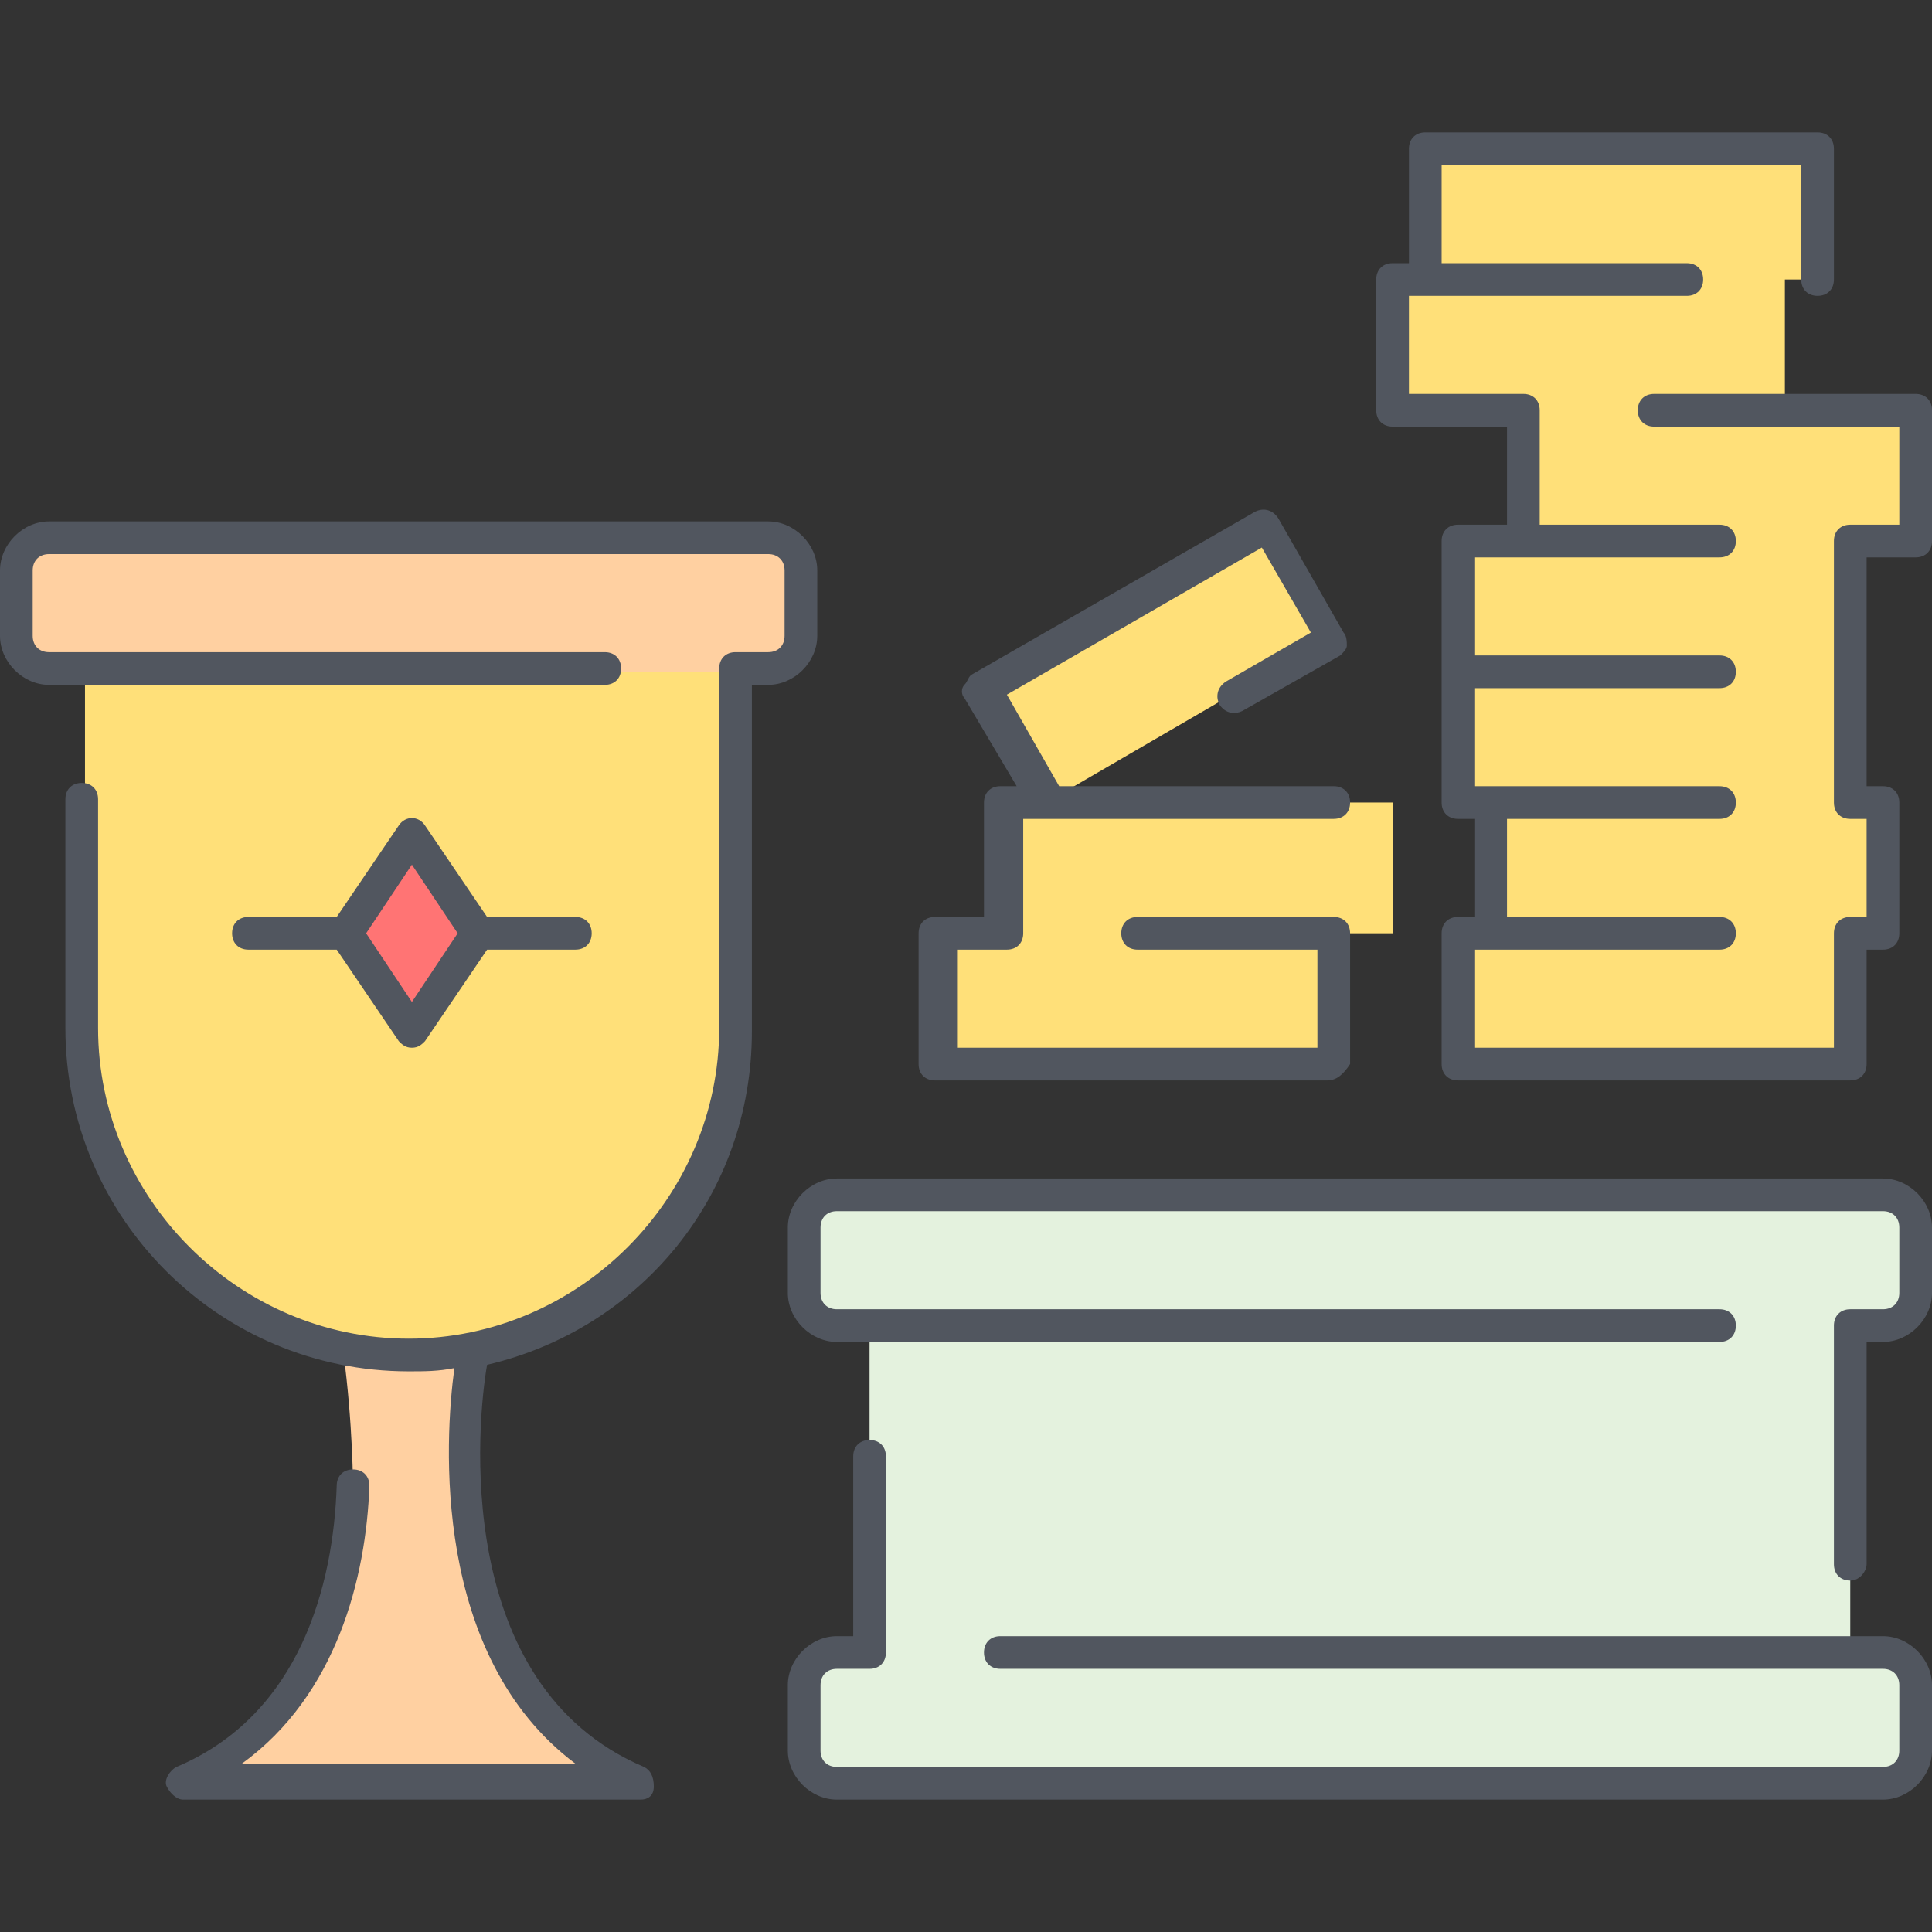 <?xml version="1.0" encoding="iso-8859-1"?>
<!-- Generator: Adobe Illustrator 19.0.0, SVG Export Plug-In . SVG Version: 6.00 Build 0)  -->
<svg version="1.1" id="Layer_1" xmlns="http://www.w3.org/2000/svg" xmlns:xlink="http://www.w3.org/1999/xlink" x="0px" y="0px"
	 viewBox="0 0 504.32 504.32" style="enable-background:new 0 0 504.32 504.32;" xml:space="preserve">
<rect x="0" y="0" width="504.32" height="504.32" fill="#333333" stroke="none"/>
<g transform="translate(1 9)">
	<path style="fill:#FFE079;" d="M328.387,127.96l17.067,29.867l-73.387,42.667h-0.853l-17.067-29.867L328.387,127.96z
		 M345.453,234.627v34.133h-102.4v-34.133h17.067v-34.133h11.093h0.853h90.453v34.133H345.453z M388.12,234.627v-34.133h-8.533
		V166.36v-34.133h17.067V98.093H362.52V63.96h8.533V29.827h102.4V63.96h-8.533v34.133h34.133v34.133h-17.067v68.267h8.533v34.133
		h-8.533v34.133h-102.4v-34.133H388.12z"/>
	<path style="fill:#FFD0A1;" d="M208.92,140.76v17.067c0,4.267-3.413,8.533-8.533,8.533h-8.533H21.187h-8.533
		c-4.267,0-8.533-4.267-8.533-8.533V140.76c0-4.267,4.267-8.533,8.533-8.533h187.733C205.507,132.227,208.92,136.493,208.92,140.76z
		 M166.253,456.493H46.787c34.133-14.507,43.52-49.493,44.373-76.8c0,0,0-17.067-2.56-35.84l0,0
		c5.12,0.853,11.093,1.707,17.067,1.707c5.973,0,11.947-0.853,17.067-1.707C123.587,343.853,106.52,430.893,166.253,456.493z"/>
	<path style="fill:#FFE079;" d="M191.853,166.36v93.867c0,40.96-29.013,75.947-68.267,83.627c-5.12,0.853-11.093,1.707-17.067,1.707
		s-11.947-0.853-17.067-1.707c-38.4-7.68-68.267-42.667-68.267-83.627V166.36H191.853z"/>
	<polygon style="fill:#FF7474;" points="106.52,209.027 123.587,234.627 106.52,260.227 89.453,234.627 	"/>
	<path style="fill:#E4F2DE;" d="M225.987,337.027h-8.533c-5.12,0-8.533-4.267-8.533-8.533v-17.067c0-4.267,3.413-8.533,8.533-8.533
		H490.52c5.12,0,8.533,4.267,8.533,8.533v17.067c0,4.267-3.413,8.533-8.533,8.533h-8.533v85.333h8.533
		c5.12,0,8.533,4.267,8.533,8.533v17.067c0,4.267-3.413,8.533-8.533,8.533H217.453c-5.12,0-8.533-4.267-8.533-8.533v-17.067
		c0-4.267,3.413-8.533,8.533-8.533h8.533V337.027z"/>
</g>
<path style="fill:#51565F;" d="M491.52,469.76H218.453c-6.827,0-12.8-5.973-12.8-12.8v-17.067c0-6.827,5.973-12.8,12.8-12.8h4.267
	V380.16c0-2.56,1.707-4.267,4.267-4.267c2.56,0,4.267,1.707,4.267,4.267v51.2c0,2.56-1.707,4.267-4.267,4.267h-8.533
	c-2.56,0-4.267,1.707-4.267,4.267v17.067c0,2.56,1.707,4.267,4.267,4.267H491.52c2.56,0,4.267-1.707,4.267-4.267v-17.067
	c0-2.56-1.707-4.267-4.267-4.267h-230.4c-2.56,0-4.267-1.707-4.267-4.267s1.707-4.267,4.267-4.267h230.4
	c6.827,0,12.8,5.973,12.8,12.8v17.067C504.32,463.787,498.347,469.76,491.52,469.76z M167.253,469.76H47.787
	c-1.707,0-3.413-1.707-4.267-3.413s0.853-4.267,2.56-5.12c32.427-13.653,40.96-47.787,41.813-73.387c0-2.56,1.707-4.267,4.267-4.267
	c2.56,0,4.267,1.707,4.267,4.267c-0.853,23.893-8.533,54.613-33.28,72.533h87.04c-37.547-28.16-34.133-84.48-31.573-103.253
	c-4.267,0.853-7.68,0.853-11.947,0.853c-49.493,0-89.6-40.107-89.6-89.6V208.64c0-2.56,1.707-4.267,4.267-4.267
	s4.267,1.707,4.267,4.267v59.733c0,44.373,36.693,81.067,81.067,81.067s81.067-36.693,81.067-81.067v-93.867
	c0-2.56,1.707-4.267,4.267-4.267h8.533c2.56,0,4.267-1.707,4.267-4.267v-17.067c0-2.56-1.707-4.267-4.267-4.267H12.8
	c-2.56,0-4.267,1.707-4.267,4.267v17.067c0,2.56,1.707,4.267,4.267,4.267h145.067c2.56,0,4.267,1.707,4.267,4.267
	c0,2.56-1.707,4.267-4.267,4.267H12.8c-6.827,0-12.8-5.973-12.8-12.8v-17.067c0-6.827,5.973-12.8,12.8-12.8h187.733
	c6.827,0,12.8,5.973,12.8,12.8v17.067c0,6.827-5.973,12.8-12.8,12.8h-4.267v90.453c0,42.667-29.013,77.653-69.12,87.04
	c-2.56,14.507-9.387,83.627,40.96,104.96c1.707,0.853,2.56,2.56,2.56,5.12S168.96,469.76,167.253,469.76z M482.987,412.587
	c-2.56,0-4.267-1.707-4.267-4.267v-62.293c0-2.56,1.707-4.267,4.267-4.267h8.533c2.56,0,4.267-1.707,4.267-4.267v-17.067
	c0-2.56-1.707-4.267-4.267-4.267H218.453c-2.56,0-4.267,1.707-4.267,4.267v17.067c0,2.56,1.707,4.267,4.267,4.267h230.4
	c2.56,0,4.267,1.707,4.267,4.267c0,2.56-1.707,4.267-4.267,4.267h-230.4c-6.827,0-12.8-5.973-12.8-12.8v-17.067
	c0-6.827,5.973-12.8,12.8-12.8H491.52c6.827,0,12.8,5.973,12.8,12.8v17.067c0,6.827-5.973,12.8-12.8,12.8h-4.267v58.027
	C487.253,410.027,485.547,412.587,482.987,412.587z M482.987,282.027h-102.4c-2.56,0-4.267-1.707-4.267-4.267v-34.133
	c0-2.56,1.707-4.267,4.267-4.267h4.267v-25.6h-4.267c-2.56,0-4.267-1.707-4.267-4.267v-68.267c0-2.56,1.707-4.267,4.267-4.267h12.8
	v-25.6H363.52c-2.56,0-4.267-1.707-4.267-4.267V72.96c0-2.56,1.707-4.267,4.267-4.267h4.267V38.827c0-2.56,1.707-4.267,4.267-4.267
	h102.4c2.56,0,4.267,1.707,4.267,4.267V72.96c0,2.56-1.707,4.267-4.267,4.267s-4.267-1.707-4.267-4.267V43.093H376.32v25.6h64
	c2.56,0,4.267,1.707,4.267,4.267s-1.707,4.267-4.267,4.267h-72.533v25.6h29.867c2.56,0,4.267,1.707,4.267,4.267v29.867h46.933
	c2.56,0,4.267,1.707,4.267,4.267s-1.707,4.267-4.267,4.267h-64v25.6h64c2.56,0,4.267,1.707,4.267,4.267
	c0,2.56-1.707,4.267-4.267,4.267h-64v25.6h64c2.56,0,4.267,1.707,4.267,4.267c0,2.56-1.707,4.267-4.267,4.267h-55.467v25.6h55.467
	c2.56,0,4.267,1.707,4.267,4.267c0,2.56-1.707,4.267-4.267,4.267h-64v25.6h93.867v-29.867c0-2.56,1.707-4.267,4.267-4.267h4.267
	v-25.6h-4.267c-2.56,0-4.267-1.707-4.267-4.267v-68.267c0-2.56,1.707-4.267,4.267-4.267h12.8v-25.6h-64
	c-2.56,0-4.267-1.707-4.267-4.267c0-2.56,1.707-4.267,4.267-4.267h68.267c2.56,0,4.267,1.707,4.267,4.267v34.133
	c0,2.56-1.707,4.267-4.267,4.267h-12.8v59.733h4.267c2.56,0,4.267,1.707,4.267,4.267v34.133c0,2.56-1.707,4.267-4.267,4.267h-4.267
	v29.867C487.253,280.32,485.547,282.027,482.987,282.027z M346.453,282.027h-102.4c-2.56,0-4.267-1.707-4.267-4.267v-34.133
	c0-2.56,1.707-4.267,4.267-4.267h12.8v-29.867c0-2.56,1.707-4.267,4.267-4.267h4.267l-13.653-23.04c-0.853-0.853-0.853-2.56,0-3.413
	c0.853-0.853,0.853-1.707,1.707-2.56l74.24-42.667c1.707-0.853,4.267-0.853,5.973,1.707l17.067,29.867
	c0.853,0.853,0.853,2.56,0.853,3.413c0,0.853-0.853,1.707-1.707,2.56l-25.6,14.507c-1.707,0.853-4.267,0.853-5.973-1.707
	c-0.853-1.707-0.853-4.267,1.707-5.973l22.187-12.8l-12.8-22.187l-66.56,38.4l13.653,23.893h71.68c2.56,0,4.267,1.707,4.267,4.267
	c0,2.56-1.707,4.267-4.267,4.267h-74.24l0,0h-6.827v29.867c0,2.56-1.707,4.267-4.267,4.267h-12.8v25.6h93.867v-25.6H296.96
	c-2.56,0-4.267-1.707-4.267-4.267c0-2.56,1.707-4.267,4.267-4.267h51.2c2.56,0,4.267,1.707,4.267,4.267v34.133
	C350.72,280.32,349.013,282.027,346.453,282.027z M107.52,273.493c-1.707,0-2.56-0.853-3.413-1.707l-16.213-23.893h-23.04
	c-2.56,0-4.267-1.707-4.267-4.267c0-2.56,1.707-4.267,4.267-4.267h23.04l16.213-23.893c1.707-2.56,5.12-2.56,6.827,0l16.213,23.893
	h23.04c2.56,0,4.267,1.707,4.267,4.267c0,2.56-1.707,4.267-4.267,4.267h-23.04l-16.213,23.893
	C110.08,272.64,109.227,273.493,107.52,273.493z M95.573,243.627l11.947,17.92l11.947-17.92l-11.947-17.92L95.573,243.627z"/>
<g>
</g>
<g>
</g>
<g>
</g>
<g>
</g>
<g>
</g>
<g>
</g>
<g>
</g>
<g>
</g>
<g>
</g>
<g>
</g>
<g>
</g>
<g>
</g>
<g>
</g>
<g>
</g>
<g>
</g>
</svg>
